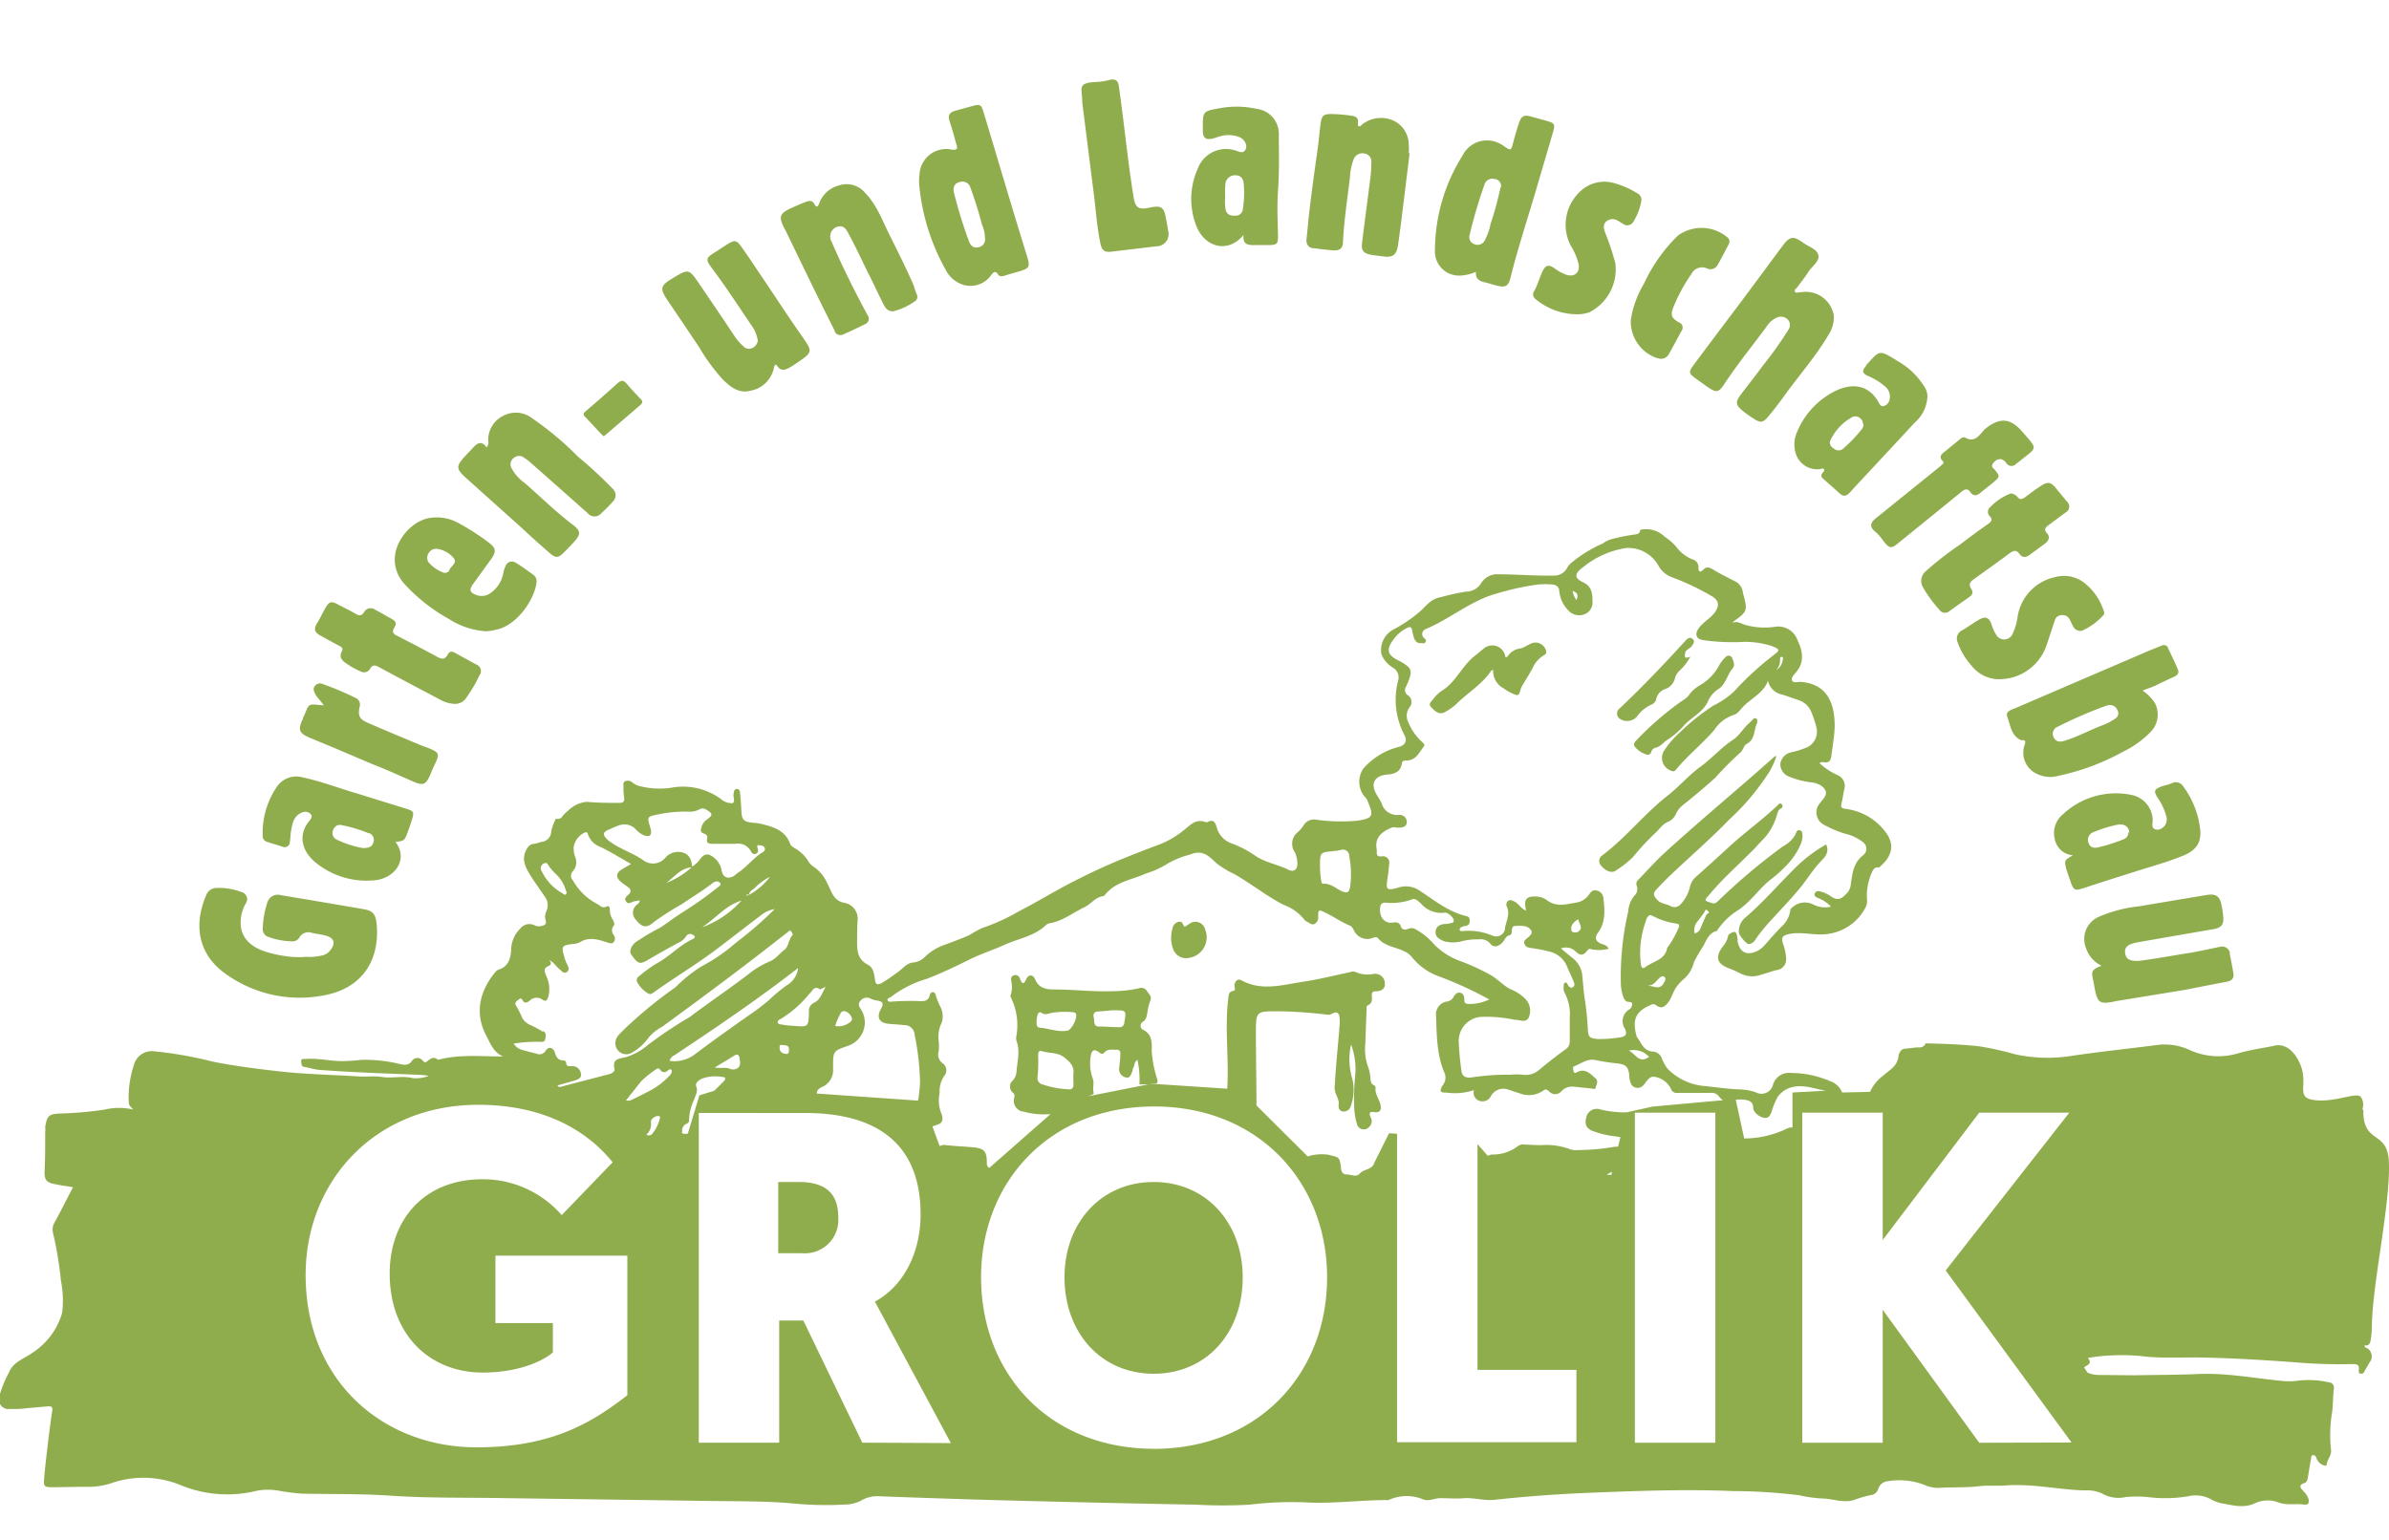 <svg id="Ebene_1" data-name="Ebene 1" xmlns="http://www.w3.org/2000/svg" viewBox="0 0 297.03 191.47"><defs><style>.cls-1{fill:#90ad4e;}</style></defs><title>logo grün</title><path class="cls-1" d="M38,119a7.09,7.09,0,0,0,2-.16,1.81,1.81,0,0,0,1.14-.75c.6-.85.38-1.46-.65-1.73-.56-.15-1.14-.22-1.71-.34a1.28,1.28,0,0,0-1.56.58,1,1,0,0,1-1,.47,9.1,9.1,0,0,1-2.83-.54,1,1,0,0,1-.72-1,11.35,11.35,0,0,1,.58-3.32,1.35,1.35,0,0,1,1.67-.88q5.2.86,10.4,1.76c1,.18,1.38.59,1.5,1.74.45,4.42-1.65,8.16-6.77,9a15.73,15.73,0,0,1-12.38-3c-3.23-2.53-3.5-6.19-2-9.57a1.35,1.35,0,0,1,1.23-.83,7.63,7.63,0,0,1,3.1.51.91.91,0,0,1,.71,1.07,1,1,0,0,1-.16.36,4.89,4.89,0,0,0-.63,2.56c.08,1.67,1.2,2.87,3.28,3.48a15.46,15.46,0,0,0,2.43.52A10.43,10.43,0,0,0,38,119Z"/><path class="cls-1" d="M224.19,36.31A3.52,3.52,0,0,1,228,39.24a4,4,0,0,1-.68,2.44c-1.6,2.71-3.71,5.08-5.54,7.64-.62.86-1.27,1.7-1.95,2.51s-1,.75-1.78.24a13.83,13.83,0,0,1-1.41-1c-.86-.74-.89-1.06-.2-2,.88-1.17,1.81-2.31,2.66-3.5A45.68,45.68,0,0,0,222.36,41a1,1,0,0,0-.12-1.3,1.23,1.23,0,0,0-1.39-.17,2.85,2.85,0,0,0-1.2,1.08c-1.76,2.38-3.63,4.68-5.26,7.15-.7,1.08-1,1.1-2.06.38-.52-.35-1-.72-1.54-1.1-.8-.58-.86-.78-.27-1.58,1.86-2.5,3.75-5,5.62-7.49s3.65-4.92,5.48-7.38c.91-1.22,1.33-1.29,2.57-.4.69.49,1.77.81,1.9,1.58s-.82,1.36-1.26,2.06-.93,1.27-1.38,1.91c-.12.16-.41.29-.28.53s.4.07.61.08Z"/><path class="cls-1" d="M183.51,33.81a5.69,5.69,0,0,1-1.9.46,3,3,0,0,1-3.2-2.78.41.41,0,0,1,0-.11,22.24,22.24,0,0,1,3.41-12,3.41,3.41,0,0,1,4.56-1.57l0,0a3.1,3.1,0,0,1,.5.29c1,.69,1,.69,1.28-.47.23-.8.44-1.6.72-2.39s.6-1,1.5-.74l1.92.53c1,.29,1.07.42.8,1.38-.61,2.09-1.23,4.17-1.84,6.26-1.15,4-2.47,7.91-3.47,11.92-.26,1-.61,1.2-1.7.93-.48-.12-1-.3-1.44-.4C184,35,183.42,34.71,183.51,33.81Zm3.09-10.47a.87.87,0,0,0-.63-1.06l-.11,0a1,1,0,0,0-1.27.61,60.63,60.63,0,0,0-1.87,6.34.92.92,0,0,0,.61,1.14h0a1,1,0,0,0,1.31-.54h0a7.9,7.9,0,0,0,.69-2,38.5,38.5,0,0,0,1.22-4.48Z"/><path class="cls-1" d="M114.27,22.78a9.07,9.07,0,0,1,.07-1.28A3.33,3.33,0,0,1,118,18.55l.34.06c.79.09.7-.22.56-.69-.27-1-.53-1.92-.84-2.87-.23-.7,0-1.08.71-1.28l2.08-.57c1-.28,1.14-.22,1.43.73.89,2.93,1.76,5.87,2.64,8.81s1.83,6.08,2.77,9.11c.41,1.34.32,1.54-1.1,1.94-.56.16-1.12.31-1.67.49-.32.11-.63.14-.83-.15-.35-.51-.57-.28-.85.07a3.12,3.12,0,0,1-3.44,1.23,3.65,3.65,0,0,1-2.21-1.86A26.53,26.53,0,0,1,114.27,22.78Zm8.19,6.78a4.17,4.17,0,0,0-.37-1.63,48.07,48.07,0,0,0-1.47-4.69,1,1,0,0,0-1.27-.6.88.88,0,0,0-.78,1,.47.47,0,0,0,0,.17A58.36,58.36,0,0,0,120.47,30c.18.49.53.92,1.19.75a1,1,0,0,0,.81-1.16Z"/><path class="cls-1" d="M266.4,85.89a5.57,5.57,0,0,1,1.52,1.54,3.09,3.09,0,0,1-.63,3.7A12.1,12.1,0,0,1,264,93.47a29,29,0,0,1-8,3,3.79,3.79,0,0,1-3.25-.52,2.9,2.9,0,0,1-1-3.38c.11-.39.07-.55-.37-.51h-.08c-1.29-.57-1.32-1.87-1.73-2.91-.27-.7.54-.88,1.05-1.1l16.28-7c.61-.26,1.23-.5,1.84-.74a.6.6,0,0,1,.81.21l0,.07c.42.88.84,1.75,1.22,2.64.19.42,0,.74-.43.92-.7.33-1.41.64-2.11,1S267.09,85.59,266.4,85.89Zm-4.12,1.8a1.64,1.64,0,0,0-.44.09,54.87,54.87,0,0,0-6,2.6.94.94,0,0,0-.55,1.21,1,1,0,0,0,.07.15c.3.57.81.55,1.36.38,1.59-.49,3-1.27,4.58-1.88a7.05,7.05,0,0,0,1.68-.87.74.74,0,0,0,.31-1h0A1,1,0,0,0,262.28,87.69Z"/><path class="cls-1" d="M111.06,38.72c-.79,0-1-.5-1.25-.94-.68-1.35-1.3-2.73-2-4.08-.74-1.53-1.47-3.07-2.27-4.57-.29-.55-.63-1.23-1.51-.9a1.28,1.28,0,0,0-.73,1.64,1.24,1.24,0,0,0,.1.2q1.68,3.87,3.65,7.59c.27.53.56,1.05.84,1.57a.71.71,0,0,1-.17,1,.56.56,0,0,1-.17.09c-.89.44-1.79.87-2.7,1.27a.79.79,0,0,1-1.06-.34.36.36,0,0,1,0-.09c-.78-1.57-1.57-3.13-2.34-4.71-1.27-2.59-2.52-5.19-3.78-7.79l-.12-.21c-.79-1.52-.65-1.93,1-2.65.55-.25,1.11-.49,1.68-.71.38-.14.78-.18,1,.25.33.63.5.28.64-.09a3.56,3.56,0,0,1,2.48-2.2,3,3,0,0,1,3.22.94c1.44,1.48,2.11,3.39,3,5.17,1,2,2,4,2.91,6.06.21.46.31,1,.52,1.43a.65.65,0,0,1-.22.8A8.18,8.18,0,0,1,111.06,38.72Z"/><path class="cls-1" d="M60.51,55.65a1,1,0,0,0,.19-.83,3.36,3.36,0,0,1,1.93-3.14,3.31,3.31,0,0,1,3.52.33,38.53,38.53,0,0,1,5.72,4.79,52.72,52.72,0,0,1,4.32,4,1.08,1.08,0,0,1,.06,1.53l-.06.06a17.91,17.91,0,0,1-1.44,1.45,1.08,1.08,0,0,1-1.52.14.93.93,0,0,1-.14-.14L69.78,60.9l-4-3.53a5,5,0,0,0-.6-.43,1,1,0,0,0-1.29,0,1,1,0,0,0-.28,1.31,5.41,5.41,0,0,0,1.62,1.81c2,1.74,3.88,3.61,6,5.21,1,.76,1,1.2.14,2.13-.38.42-.78.83-1.19,1.24-.79.8-1.07.82-1.93.06-1.15-1-2.27-2-3.41-3.07l-7-6.28c-1.09-1-1.14-1.37-.15-2.47.34-.38.71-.74,1.06-1.13C59.29,55.15,59.83,54.71,60.51,55.65Z"/><path class="cls-1" d="M94.22,42.36a4.32,4.32,0,0,0-.8-1.91c-1.61-2.37-3.17-4.79-4.9-7.09-.83-1.1-.76-1.29.4-2,.51-.32,1-.66,1.54-1,.92-.54,1.1-.52,1.76.39.88,1.23,1.71,2.5,2.56,3.76,1.67,2.47,3.31,5,5,7.4,1.24,1.78,1.26,1.88-.51,3.1-.38.26-.78.52-1.18.75s-1,.42-1.38-.16c-.2-.29-.38-.38-.48.12a3.61,3.61,0,0,1-2.92,2.87c-1.44.38-2.44-.44-3.36-1.31a23.41,23.41,0,0,1-3-4.06c-1.34-2-2.68-4-4-5.94-.93-1.42-.83-1.75.61-2.63,2.08-1.26,2.08-1.26,3.44.73,1.48,2.2,3,4.4,4.45,6.61a7,7,0,0,0,1,1.1.93.93,0,0,0,1.07.2A1.17,1.17,0,0,0,94.22,42.36Z"/><path class="cls-1" d="M261.28,120.1a3.74,3.74,0,0,1-1.94-2.24A3,3,0,0,1,261,114a17,17,0,0,1,5-1.29c2.78-.48,5.56-.93,8.34-1.4,1.13-.19,1.63.12,1.85,1.18a11,11,0,0,1,.23,1.51c.09,1-.22,1.39-1.3,1.57-3.11.54-6.22,1.07-9.32,1.62-1.29.23-1.69.62-1.57,1.39s.69,1,1.87.9c2.12-.28,4.21-.67,6.31-1,1.2-.21,2.39-.48,3.57-.72a1,1,0,0,1,1.25.66,1.7,1.7,0,0,1,0,.22c.17.82.33,1.64.46,2.46.09.6-.27.89-.84,1q-2.56.48-5.14,1L263,124.52l-.32.08c-1.59.27-1.87.09-2.2-1.47-.09-.42-.15-.84-.24-1.26C260,120.76,260.07,120.6,261.28,120.1Z"/><path class="cls-1" d="M175.26,19.07l-1,8.14c-.14,1.09-.28,2.18-.44,3.27-.2,1.29-.67,1.6-2,1.39-.47-.07-.94-.1-1.4-.19-.9-.19-1.19-.54-1.08-1.41.34-2.79.72-5.58,1.07-8.37a16,16,0,0,0,.09-1.69,1,1,0,0,0-.86-1.12,1.17,1.17,0,0,0-1.34.72,7.12,7.12,0,0,0-.46,2.28c-.32,2.63-.72,5.26-.86,7.91,0,.91-.39,1.2-1.31,1.13-.77-.06-1.54-.16-2.31-.26a.88.88,0,0,1-.92-.85.69.69,0,0,1,0-.25c.14-1.28.24-2.56.4-3.84.3-2.5.64-5,1-7.49.13-1,.22-2.08.36-3.11s.41-1.13,1.35-1.15a20.57,20.57,0,0,1,2.48.21c.56.06.88.3.82.89,0,.15-.09.34.11.42s.27-.14.4-.22a3.79,3.79,0,0,1,4.06-.4,3.31,3.31,0,0,1,1.73,2.85,7.11,7.11,0,0,1,0,1.13Z"/><path class="cls-1" d="M49.17,104.71c1.68,2.19-.12,4.63-2.75,4.78a10,10,0,0,1-7.25-2.28c-1.61-1.35-2.19-3.37-.69-5.14.19-.23.4-.53.17-.8a.94.94,0,0,0-1-.26c-1.11.39-1.28,1.33-1.45,2.27-.09.47-.09,1-.16,1.44a.65.65,0,0,1-.93.58c-.57-.19-1.27-.39-1.9-.6a.74.74,0,0,1-.55-.8,10.16,10.16,0,0,1,1.73-6,2.91,2.91,0,0,1,3.2-1.23c2.31.49,4.51,1.34,6.76,2l6.1,1.89c1,.31,1.06.42.77,1.38-.15.49-.33,1-.49,1.45C50.29,104.57,50.29,104.57,49.17,104.71Zm-4.06.76c.8,0,1.15-.16,1.31-.69a.89.89,0,0,0-.48-1.15l-.1,0a17.53,17.53,0,0,0-3.31-1,.87.87,0,0,0-1.08.53.91.91,0,0,0,.33,1.22A12.57,12.57,0,0,0,45.11,105.47Z"/><path class="cls-1" d="M154.61,29.23c-2.08,2.47-5.09,1.41-6-1.5a9.13,9.13,0,0,1,.29-6.7,3.75,3.75,0,0,1,4.77-2.29c.39.11.87.42,1.18-.12s-.12-1.24-.64-1.52a3.73,3.73,0,0,0-2.75-.07c-.24.06-.47.15-.71.21-.83.19-1.18-.09-1.2-.93v-.48c0-1.94,0-2,2-2.35a11.45,11.45,0,0,1,4.7.06A3.12,3.12,0,0,1,159,16.76c0,2.31.07,4.61-.1,6.92-.13,1.88-.05,3.76,0,5.65,0,1-.1,1.14-1.19,1.15h-1.66C155.21,30.49,154.49,30.46,154.61,29.23Zm-2.28-4.73a5.57,5.57,0,0,0,.08,1.68c.21.57.63.67,1.18.64a.89.89,0,0,0,.93-.74,13.1,13.1,0,0,0,.13-3c0-.83-.37-1.29-1.05-1.28a1.19,1.19,0,0,0-1.25,1.13V23A10.73,10.73,0,0,0,152.33,24.5Z"/><path class="cls-1" d="M257.73,106.37a2.5,2.5,0,0,1-2.27-2.07,3,3,0,0,1,1-3A9.61,9.61,0,0,1,265,98.86a3.26,3.26,0,0,1,2.65,3.11c0,.47-.29,1.27.72,1.21a1.31,1.31,0,0,0,1-1.56v0a7.44,7.44,0,0,0-1.15-2.47c-.47-.79-.37-1,.52-1.34.42-.14.87-.22,1.27-.4a1.1,1.1,0,0,1,1.47.44,11,11,0,0,1,2.08,5.36c.15,1.6-.5,2.55-2.18,3.23-1.86.76-3.81,1.29-5.74,1.9-2.18.69-4.37,1.38-6.54,2.1-1.12.36-1.27.32-1.64-.74-.19-.53-.37-1.06-.55-1.6C256.65,107,256.65,107,257.73,106.37Zm7-2.83a1,1,0,0,0-1-1,1.12,1.12,0,0,0-.32,0,15.29,15.29,0,0,0-3.23,1,1,1,0,0,0-.49,1.33l0,0c.19.54.65.62,1.15.52a21.88,21.88,0,0,0,3.16-1,.9.9,0,0,0,.63-.88Z"/><path class="cls-1" d="M239.64,49.34a4.54,4.54,0,0,1-1.59,3.23c-2.68,2.91-5.39,5.79-8.07,8.69-.41.45-.77.55-1.25.11s-1.26-1.14-1.9-1.69c-.34-.28-.55-.54-.17-.93.12-.11.23-.26.08-.42s-.24,0-.38,0a2.78,2.78,0,0,1-3.07-1.87,3.75,3.75,0,0,1,.12-2.68,9.88,9.88,0,0,1,4.65-5.09c2.08-1.08,4.23-.92,5.49,1.3.14.24.27.6.65.51a1,1,0,0,0,.73-.8,1.61,1.61,0,0,0-.58-1.66,8,8,0,0,0-2-1.24c-.84-.37-.89-.64-.32-1.33v-.06c1.71-1.84,1.52-2,3.93-.49A9.11,9.11,0,0,1,239.2,48,2.16,2.16,0,0,1,239.64,49.34Zm-8,3.44a1,1,0,0,0-1-1,1.27,1.27,0,0,0-.28.06,6.41,6.41,0,0,0-2.76,2.88c-.22.46,0,.82.43,1.09a.89.89,0,0,0,1.21-.08,17.56,17.56,0,0,0,2.19-2.29.93.93,0,0,0,.25-.71Z"/><path class="cls-1" d="M60.46,78.51A9.59,9.59,0,0,1,55.85,77a21.79,21.79,0,0,1-5.58-4.39c-3-3.43.29-7.75,3.14-8.19a5.52,5.52,0,0,1,3.52.59A29.64,29.64,0,0,1,60.8,67.5c.88.68.92,1.1.29,2l-2.32,3.2c-.46.65-.34,1,.42,1.28a1.84,1.84,0,0,0,1.87-.28,3.8,3.8,0,0,0,1.5-2.34,3.27,3.27,0,0,1,.28-.92.84.84,0,0,1,1.06-.56.82.82,0,0,1,.25.12c.76.45,1.46,1,2.17,1.49a1,1,0,0,1,.38,1c-.24,2-2.36,5.28-5,5.82A7.62,7.62,0,0,1,60.46,78.51ZM54.38,68.26a1.09,1.09,0,0,0-1.11.57,1,1,0,0,0,.1,1.2A4.73,4.73,0,0,0,55,71.16a.65.65,0,0,0,.88-.23l0-.07c.22-.48,1-.85.53-1.45A3.37,3.37,0,0,0,54.38,68.26Z"/><path class="cls-1" d="M145.29,29a1.51,1.51,0,0,1-1.39,1.63h-.1l-5.62.67c-.84.1-1.17-.14-1.36-1-.43-2.06-.57-4.15-.83-6.23q-.72-5.67-1.43-11.34v-.24c-.07-1.64-.59-2.2,1.83-2.3A8.07,8.07,0,0,0,138,9.93c.68-.16,1,.1,1.1.72q.27,1.92.51,3.84c.42,3.36.79,6.72,1.34,10.06.22,1.31.64,1.57,2,1.27s1.79-.09,2,1.3C145.1,27.78,145.2,28.45,145.29,29Z"/><path class="cls-1" d="M56.41,87.53a4,4,0,0,1-1.58-.46c-2.58-1.36-5.16-2.72-7.72-4.11-.48-.27-.81-.28-1.09.2a.86.86,0,0,1-1.2.33,9,9,0,0,1-1.79-1c-.58-.38-.88-.82-.53-1.49.19-.36,0-.52-.32-.68-.78-.41-1.55-.84-2.32-1.26s-.87-.84-.45-1.53.67-1.24,1-1.84c.51-.89.75-1,1.71-.46.72.36,1.43.72,2.12,1.12.41.23.7.27,1-.18a.94.94,0,0,1,1.26-.43l.16.1c.69.35,1.34.75,2,1.11s.64.65.35,1.13-.13.79.39,1q2.51,1.28,5,2.63c.53.29.93.31,1.24-.26s.63-.44,1-.22l2.53,1.39a.89.89,0,0,1,.59,1.1.94.94,0,0,1-.15.28A17.11,17.11,0,0,1,58,86.74,1.65,1.65,0,0,1,56.41,87.53Z"/><path class="cls-1" d="M250,61.37a1.23,1.23,0,0,1,.84.43c.35.44.62.26,1,0,.65-.5,1.32-1,2-1.43s1.11-.46,1.69.24L257,62.39a.82.82,0,0,1,.06,1.16.72.72,0,0,1-.22.17l-2.11,1.57c-.39.28-.66.55-.24,1s.27.94-.23,1.31L252.36,69c-.46.35-.91.4-1.28-.12s-.75-.42-1.22-.07c-1.47,1.1-3,2.17-4.47,3.24-.45.31-.65.65-.32,1.15s.14.8-.28,1.09c-.8.56-1.61,1.13-2.41,1.71a.84.84,0,0,1-1.19-.08l-.05-.07A16.65,16.65,0,0,1,239.06,73a1.59,1.59,0,0,1,.42-2,40.47,40.47,0,0,1,4.15-3.23c1.16-.87,2.32-1.75,3.52-2.58.44-.31.64-.55.24-1a.75.75,0,0,1,0-1.07l.09-.08A6.86,6.86,0,0,1,250,61.37Z"/><path class="cls-1" d="M195.77,39.08a8.14,8.14,0,0,1-4.87-1.9.72.72,0,0,1-.14-1c.42-.74.63-1.6,1-2.38s.72-1,1.55-.41a5.29,5.29,0,0,0,1.44.78c1,.31,1.66-.23,1.54-1.25a7.92,7.92,0,0,0-1-2.38,5.64,5.64,0,0,1,1.29-6.83,4.34,4.34,0,0,1,4.1-.94A10.74,10.74,0,0,1,203.5,24a.92.92,0,0,1,.57,1,7.38,7.38,0,0,1-1,2.6.86.86,0,0,1-1.15.32l-.08-.06c-.19-.1-.37-.23-.56-.33a1.26,1.26,0,0,0-1.47-.07c-.51.37-.44.87-.27,1.39a31.7,31.7,0,0,1,1.3,3.89,6,6,0,0,1-3.25,6.11A4.86,4.86,0,0,1,195.77,39.08Z"/><path class="cls-1" d="M258.86,78.44a1,1,0,0,1-1.1-.53c-.15-.28-.28-.58-.43-.87a1,1,0,0,0-1-.54.88.88,0,0,0-.85.66c-.34,1-.65,2-1,3a6.2,6.2,0,0,1-5.57,4.3,4.34,4.34,0,0,1-3.78-1.67,8.64,8.64,0,0,1-1.73-2.9,1.13,1.13,0,0,1,.56-1.5h0c.72-.41,1.38-.91,2.09-1.32s1.22-.37,1.54.53a5.39,5.39,0,0,0,.59,1.32,1.13,1.13,0,0,0,1.54.47,1.11,1.11,0,0,0,.52-.57,7.27,7.27,0,0,0,.63-2.24,6,6,0,0,1,4.75-4.83,4.11,4.11,0,0,1,3.4.64,7.21,7.21,0,0,1,2.49,3.44c.09.22.21.45,0,.69A7.88,7.88,0,0,1,258.86,78.44Z"/><path class="cls-1" d="M244.25,54.37c1.4.88,1.94-.51,2.65-1.09,1.91-1.54,3.23-1.09,4.51.38,2,2.29,1.89,1.93-.2,3.61l-.59.46a.75.75,0,0,1-1.06,0,.62.62,0,0,1-.14-.18c-.5-.66-1.19-.57-1.65.13-.22.34,0,.5.2.69.71.87.72.89-.13,1.62-.52.44-1.08.85-1.6,1.29s-.93.41-1.27-.09-.72-.35-1.13,0q-3.84,3.13-7.71,6.26c-1,.84-1.21.81-2-.22a6.25,6.25,0,0,0-.85-1c-.85-.65-.84-1.15,0-1.82l7.6-6.13c.2-.15.38-.32.57-.48s.29-.27.09-.46c-.52-.52-.16-.85.25-1.17l1.85-1.51A1,1,0,0,1,244.25,54.37Z"/><path class="cls-1" d="M40.26,87.73c-.37-.57-.82-.94-1.08-1.45-.18-.36-.29-.69,0-1a.81.81,0,0,1,1-.19,38.94,38.94,0,0,1,4,1.69.92.92,0,0,1,.53,1.14c-.23,1.12,0,1.55,1.09,2,2.14.94,4.31,1.84,6.47,2.74.28.12.58.21.86.32,1.52.6,1.58.76.88,2.18-.19.38-.34.79-.51,1.18-.56,1.27-.86,1.4-2.15.85-1.69-.74-3.35-1.5-5.13-2.19-2.52-1.07-5-2.14-7.55-3.18-1.51-.63-1.68-1-1-2.46v-.07C38.55,87.49,38,87.5,40.26,87.73Z"/><path class="cls-1" d="M202.76,39.8a12.42,12.42,0,0,1,1.64-4.52,19.94,19.94,0,0,1,4.24-6,5,5,0,0,1,6.12.23.67.67,0,0,1,.18.87c-.48.87-.91,1.77-1.42,2.63a1,1,0,0,1-1.32.36,1.48,1.48,0,0,0-1.9.7,21.08,21.08,0,0,0-2.24,4.12c-.39,1-.26,1.35.69,1.91a.67.67,0,0,1,.42.86.53.53,0,0,1-.11.21c-.53.94-1,1.9-1.55,2.83a1.09,1.09,0,0,1-1.45.52l-.08,0A4.8,4.8,0,0,1,202.76,39.8Z"/><path class="cls-1" d="M75.07,54.26c-.11-.09-.22-.18-.32-.28-.67-.71-1.33-1.44-2-2.14-.28-.28-.24-.44.07-.7q2-1.7,3.93-3.45c.43-.39.74-.46,1.14,0,.56.66,1.15,1.3,1.76,1.92.27.28.26.48,0,.73L75.39,54A3.62,3.62,0,0,1,75.07,54.26Z"/><path class="cls-1" d="M147.94,114.86c-.22.12-.42.27-.63.41-.28-.19-.22-.75-.75-.63a1,1,0,0,0-.78.83,4,4,0,0,0,.15,2.74,1.73,1.73,0,0,0,2,.9,2.58,2.58,0,0,0,2.06-3,2.13,2.13,0,0,0-.13-.45,1.27,1.27,0,0,0-1.5-1A1.57,1.57,0,0,0,147.94,114.86Z"/><path class="cls-1" d="M294.16,167.6a.25.25,0,0,1-.17-.28c.57.08.71-.27.78-.75a12.64,12.64,0,0,0,.13-1.51c0-5.13,2.38-15.54,2.11-20.67-.19-3.72-3-2.16-3.17-5.88,0-.2.05-.51-.12-.57a1.69,1.69,0,0,0-.13-1.42c-.4-.86-3,.58-5.71.31s-.68-2-2-4.72-3.13-2.05-3.13-2.05c-1.46.3-3,.51-4.38.91a8.56,8.56,0,0,1-6-.33,7.46,7.46,0,0,0-4-.7c-3.53.46-7.06.83-10.58,1.34a19.22,19.22,0,0,1-7.25-.16,36.42,36.42,0,0,0-4.52-1c-2.19-.24-4.39-.31-6.6-.36a.79.79,0,0,1-.84.5c-.57,0-1.15.13-1.72.16s-.79.65-.83,1c-.15,1.23-1.17,1.69-1.91,2.37a5,5,0,0,0-1.61,2l-3.47.08a2.45,2.45,0,0,0-1.55-1.43,12.31,12.31,0,0,0-4.79-1,2.08,2.08,0,0,0-2.24,1.4,1.48,1.48,0,0,1-1.74,1.16,1.46,1.46,0,0,1-.44-.16,6.64,6.64,0,0,0-1.93-.35c-1.57-.05-3.12-.3-4.68-.45a7.24,7.24,0,0,1-4.35-2.14,5.5,5.5,0,0,1-.74-1.37,1.26,1.26,0,0,0-1.06-.75c-1.19-.05-1.44-1.1-2-1.81a.81.81,0,0,1-.07-.22c-.52-2-.06-3,1.89-3.81.3-.13.46,0,.68.16.47.28.79.23,1.23-.23.62-.68.73-1.59,1.31-2.28a4.83,4.83,0,0,1,.83-.86,4,4,0,0,0,1.22-2.06,17.33,17.33,0,0,1,1.16-2c.41-.75.69-1.65,1.69-1.89a8.63,8.63,0,0,1,2.63-2.58c1.54-1,2.57-2.61,4-3.77a15.61,15.61,0,0,0,2.14-1.92,8.76,8.76,0,0,0,1.69-2.6,3,3,0,0,0,.18-.73c0-.35.08-.79-.31-.92s-.48.35-.61.62a4,4,0,0,1-1.55,1.41,77,77,0,0,0-8,6.75c-.22.19-.38.41-.78.27-1-.32-1-.28-.31-1.06,1.66-2,3.58-3.67,5.38-5.49.48-.48.9-1,1.41-1.49a7.2,7.2,0,0,0,1.62-3c.11-.27.15-.58.49-.73a.31.31,0,0,0,.16-.41.28.28,0,0,0-.08-.11c-.21-.24-.37,0-.5.13-1.91,1.82-4.06,3.35-6,5.13q-2.07,1.91-4.17,3.78a2.33,2.33,0,0,0-.71,1.13,4.78,4.78,0,0,1-1.18,2.27,1,1,0,0,1-1.22.24c-.57-.31-1.28-.28-1.75-.85s-.47-.78,0-1.28c1.8-1.94,3.81-3.65,5.73-5.46,1.07-1,2.15-2,3.16-3.07a29.62,29.62,0,0,0,4.74-5.5,8.46,8.46,0,0,0,1.23-2.48c-.09,0-.16-.06-.18,0-4.62,4.13-9.42,8.07-14,12.28-1.06,1-2,2.08-3,3.09a.64.64,0,0,0-.16.75,1.17,1.17,0,0,1-.33,1.25,3.3,3.3,0,0,0-.73,1.88,36.08,36.08,0,0,0-.93,8.91,5.44,5.44,0,0,0,.32,1.79c.13.34.29.58.69.6.55,0,.43.37.28.69a.56.56,0,0,1-.21.22,1.7,1.7,0,0,0-.62,2.34l.05.08c.35.74.07,1-.77,1.1a15.91,15.91,0,0,1-2.58.18c-1.08-.08-1.23-.26-1.27-1.34A35.38,35.38,0,0,0,197,124c-.15-1-.18-1.91-.29-2.86a3.18,3.18,0,0,0-1.33-2.1l-1.3-1.08a1.69,1.69,0,0,1,1.79.34c.64.61,1,.55,1.52-.12.18-.25.35-.16.53-.11A4.67,4.67,0,0,0,200,118c-.18-.43-.54-.5-.86-.61-.73-.26-.93-.76-.47-1.37,1-1.36.86-2.89.67-4.42a1,1,0,0,0-.86-.85c-.47-.11-.7.19-.92.51a2.36,2.36,0,0,1-1.63,1c-1.23.21-2.47.58-3.64-.34a2.46,2.46,0,0,0-1.44-.43c-1,0-1.35.32-1.19,1.33a2.25,2.25,0,0,0,.11.43c-.66-.22-.9-.82-1.41-1.09-.29-.15-.55-.31-.85-.13a.59.59,0,0,0-.14.76c.43,1-.19,1.88-.27,2.82a1.1,1.1,0,0,1-1.34.82,1.25,1.25,0,0,1-.25-.09,7.64,7.64,0,0,0-3.5-.56c-.18,0-.47.11-.52-.14s.24-.36.44-.43.79,0,.8-.61c0-.34,0-.58-.43-.67-2.25-.53-4-2-5.88-3.22a3,3,0,0,0-2.54-.33c-1.48.42-1.6.3-1.36-1.2.09-.58.15-1.16.2-1.74a.78.78,0,0,0-.9-.94c-.64.06-.68-.2-.63-.68v-.07c-.34-1.57.58-2.29,1.84-2.82.27-.11.49,0,.72,0,.49,0,1.13,0,1.16-.67a.87.87,0,0,0-.83-.91h-.17a2,2,0,0,1-2.13-1.44c-.2-.48-.55-.91-.78-1.39-.56-1.18,0-2,1.31-2.17.95-.08,1.83-.24,2-1.45,0-.28.32-.32.54-.32,1.22,0,1.58-1,2.18-1.74.2-.25-.12-.45-.29-.63a6.88,6.88,0,0,1-1.69-2.5,1.76,1.76,0,0,1,.19-1.73,1,1,0,0,0-.07-1.41l-.13-.1a.76.76,0,0,1-.23-1.06h0c.08-.19.17-.37.25-.56.58-1.44.47-1.77-.88-2.55-.13-.08-.27-.14-.41-.21-1.28-.65-1.43-1.34-.53-2.53A4.46,4.46,0,0,1,175,78.07c.39-.18.51,0,.58.33a6.77,6.77,0,0,0,.21.89c.14.39.37.74.87.69.21,0,.48.11.6-.17s-.12-.36-.25-.51a.63.63,0,0,1,0-.89.56.56,0,0,1,.27-.18c3.05-1.28,5.6-3.55,8.86-4.43a33,33,0,0,1,5.11-1.11,10.23,10.23,0,0,1,1.75,0c.53.06.81.26.87.83a3.94,3.94,0,0,0,1.1,2.37,1.82,1.82,0,0,0,2,.52A1.56,1.56,0,0,0,198,74.86c0-1-.06-1.94-1.2-2.46s-1-1.11,0-1.84a11.24,11.24,0,0,1,5.39-2.41,4.32,4.32,0,0,1,4.08,2.33,3.22,3.22,0,0,0,1.6,1.31,31.41,31.41,0,0,1,4.94,2.34c.91.54,1,1.11.43,2a5,5,0,0,1-.86.86c-.27.23-.54.46-.8.71s-.8.86-.63,1.38.77.5,1.23.59a26.54,26.54,0,0,0,4.18.18,10.45,10.45,0,0,1,4.11.56c.82.36.82.46.13,1a38,38,0,0,0-5,4.58,10.32,10.32,0,0,1-2.55,1.75,26.87,26.87,0,0,0-4.18,3.34,11.42,11.42,0,0,0-2,2.33,1.69,1.69,0,0,0,1.09,2.5.31.31,0,0,0,.34-.1c1.47-1.8,3.31-3.26,4.82-5a4.59,4.59,0,0,1,2.39-1.88c.47-.11.78-.56,1.1-.91,1-1.14,2.61-1.74,3.21-3.35a2.2,2.2,0,0,0,1.6,1.67c.74.2,1.45.48,2.17.72a2.57,2.57,0,0,1,1.62,1.5,12.06,12.06,0,0,1,.65,2A2.14,2.14,0,0,1,224.54,93a12.63,12.63,0,0,1-1.81.56A1.7,1.7,0,0,0,221.35,95a1.68,1.68,0,0,0,1,1.55,10.78,10.78,0,0,0,3,.77,2.68,2.68,0,0,1,1.12.42c.68.55.73,1,.19,1.67a8.38,8.38,0,0,0-.52.66,1.71,1.71,0,0,0,.45,2.39l.22.13a12.78,12.78,0,0,0,2.73,1.13,5.37,5.37,0,0,1,2.16,1.08,1,1,0,0,1,.11,1.41.57.57,0,0,1-.11.11c-1.32,1-1.4,2.41-1.6,3.79a1.86,1.86,0,0,1-.65,1.15c-.68.75-1.22.65-1.93.13a4.61,4.61,0,0,0-1.18-.52c-.27-.09-.6-.07-.71.26s.16.44.39.55a4.27,4.27,0,0,1,1.63,1.08,3.23,3.23,0,0,1-2.3-.32,2.31,2.31,0,0,0-2.43.34c-.16.13-.3.22-.33.46a3.3,3.3,0,0,1-1.09,2c-.75.75-1.44,1.57-2.15,2.36a2.89,2.89,0,0,1-.9.69c-1.28.59-2.13.16-2.41-1.21v-.3c-.15-1-.29-1.11-1.15-.52a3,3,0,0,1-.76,1.54c-.86,1.24-.67,2,.68,2.57a14.62,14.62,0,0,1,1.67.74,3.24,3.24,0,0,0,2.57.08c.61-.16,1.21-.38,1.81-.54a1.32,1.32,0,0,0,1.21-1.42l0-.18a7.12,7.12,0,0,0-.41-1.77c-.2-.69,0-.93.67-1.09,1.54-.37,3.06.14,4.57,0a6.19,6.19,0,0,0,5.09-3.42,1.8,1.8,0,0,0,.13-1,7,7,0,0,1,.58-3.18c.17-.41.35-.81.92-.7,1.69-1.4,2-2.85.8-4.43a7.3,7.3,0,0,0-4.93-2.86c-.58-.08-.65-.24-.52-.74s.2-1.09.32-1.64a1.46,1.46,0,0,0-.82-1.82,8.38,8.38,0,0,1-2.24-1.48.53.53,0,0,1,.54-.12c.66.12.86-.25.93-.8.14-1.23.39-2.46.41-3.7,0-3.09-1.1-5.29-4.29-5.5-.34,0-.84.17-1-.15s.21-.72.45-1c1.12-1.27.88-2.66.23-4a2.52,2.52,0,0,0-2.72-1.71,8.94,8.94,0,0,1-3.78-.22c-.51-.15-1-.53-1.58-.27a.64.64,0,0,1,.22-.24c1.58-1.12,1.64-1.3,1.15-3.15a2.16,2.16,0,0,1-.1-.44,1.76,1.76,0,0,0-1.06-1.37c-.88-.45-1.77-.89-2.61-1.4-.45-.27-.8-.46-1.25,0s-.62.17-.59-.29a1,1,0,0,0-.77-1,4.66,4.66,0,0,1-2-1.56A7,7,0,0,0,207,66.77a3.31,3.31,0,0,0-3.08-.87c0,.46-.35.55-.64.57a23.56,23.56,0,0,0-3.05.62,3.32,3.32,0,0,0-.93.49,16.41,16.41,0,0,0-4.08,2.54,2.24,2.24,0,0,0-.35.46,1.79,1.79,0,0,1-1.53,1c-2.37.06-4.72-.15-7.08-.16a2.34,2.34,0,0,0-2.1,1.1,2.2,2.2,0,0,1-1.87,1.06,28.4,28.4,0,0,0-3.17.69c-1.35.23-1.91,1.28-2.83,2a18.87,18.87,0,0,1-3,2,2.88,2.88,0,0,0-1.53,3.11,3.44,3.44,0,0,0,1.47,1.68,1.41,1.41,0,0,1,.59,1.63,9.45,9.45,0,0,0,.82,6.78c.35.68.06,1.19-.67,1.41a8.56,8.56,0,0,0-4.49,2.74A2.93,2.93,0,0,0,169.6,99a2.12,2.12,0,0,1,.38.47c.73,1.83,1,2.29-1.26,2.6a22.27,22.27,0,0,1-5.16-.14,1.47,1.47,0,0,0-1.43.64,4.13,4.13,0,0,1-.76.91A1.83,1.83,0,0,0,161,106a3.63,3.63,0,0,1,.3,1.25c.07.86-.38,1.28-1.15.9-1.35-.67-2.88-.88-4.15-1.77a13.1,13.1,0,0,0-3-1.54,2.86,2.86,0,0,1-1.71-1.92c-.18-.55-.36-1.1-1.14-.69a.37.37,0,0,1-.29,0c-1.17-.41-1.81.32-2.65,1a11.22,11.22,0,0,1-2.94,1.75c-2.13.79-4.26,1.62-6.34,2.52-1.75.76-3.47,1.61-5.16,2.49-2.05,1.08-4,2.27-6.08,3.34a24.69,24.69,0,0,1-4.59,2.09,17.51,17.51,0,0,0-1.64.91c-1,.43-2.11.84-3.17,1.23A6.52,6.52,0,0,0,115,119a2.29,2.29,0,0,1-1.45.7c-.89.08-1.38.88-2.08,1.31a19.3,19.3,0,0,1-1.94,1.3c-.44.19-.66.1-.73-.39-.11-.74-.18-1.58-.89-1.94-1.34-.69-1.36-1.86-1.34-3.09,0-.81,0-1.62.06-2.43a2,2,0,0,0-1.65-2.18c-1.4-.25-1.59-1.47-2.12-2.41a4.79,4.79,0,0,0-1.59-2,2.46,2.46,0,0,1-.92-1,4.79,4.79,0,0,0-1.57-1.4c-.21-.15-.45-.28-.54-.52-.61-1.7-2.1-2.12-3.61-2.49-.42-.1-.85-.11-1.28-.17-.87-.12-1.11-.4-1.16-1.27s-.09-1.52-.17-2.27c0-.26-.06-.65-.42-.63s-.34.39-.4.66.25,1-.16,1.11a2.07,2.07,0,0,1-1.42-.53,8,8,0,0,0-5.81-1.45,10,10,0,0,1-4.45-.19,2.74,2.74,0,0,1-.78-.44.82.82,0,0,0-.86-.12c-.29.15-.2.44-.2.69a8,8,0,0,0,.07,1.29c.11.58-.14.73-.65.71-1.32,0-2.63,0-4-.13a3.83,3.83,0,0,0-2.33,1.12,4.38,4.38,0,0,0-.74.75.62.62,0,0,1-.74.21,5.92,5.92,0,0,0-.6,1.63,1.31,1.31,0,0,1-1.18,1.27c-.32.07-.63.21-1,.25a1,1,0,0,0-.78.52c-.82,1.24-.29,2.33.37,3.39.56.9,1.2,1.76,1.79,2.64a1.79,1.79,0,0,1,.21,1.81,1.49,1.49,0,0,0-.09,1.17c.13.39-.06.56-.41.65a1.33,1.33,0,0,1-1-.06,1.43,1.43,0,0,0-1.77.43,3.79,3.79,0,0,0-1.12,2.66c-.07,1.15-.39,2.08-1.61,2.45a.85.85,0,0,0-.25.17c-1.91,2.2-2.8,5.08-1.24,8,.53,1,.91,2.11,2.1,2.61-2.67,0-5.29-.28-7.86.36a.39.39,0,0,1-.3,0c-.43-.34-.79-.15-1.15.14s-.39.31-.7,0a.82.82,0,0,0-1.15-.14.93.93,0,0,0-.14.14c-.44.69-1,.55-1.58.43a18.07,18.07,0,0,0-4.75-.51,23,23,0,0,1-2.35.16c-1.51,0-3-.39-4.54-.27-.23,0-.61-.08-.58.29s0,.65.43.71c.62.1,1.21.31,1.85.36,4.16.31,8.32.44,12.47.62a10.46,10.46,0,0,1,1.11.12,4.28,4.28,0,0,1-2,.28c-1.26-.32-2.53.06-3.81-.14-1-.15-2,0-3.06-.08-3.32-.2-6.65-.26-10-.65-2.69-.31-5.37-.65-8-1.18a48.05,48.05,0,0,0-7.25-1.28,2.29,2.29,0,0,0-2.54,1.7,12.6,12.6,0,0,0-.64,4.64c0,.35.2.53.56.9A7.77,7.77,0,0,0,13,138a45.39,45.39,0,0,1-5.45.48c-1.48.06-1.69.24-1.93,1.68a3.12,3.12,0,0,1,0,.68c0,1.65,0,3.3-.08,4.95,0,.87.2,1.21,1,1.41s1.63.29,2.54.45c-.78,1.49-1.51,2.94-2.28,4.36a1.73,1.73,0,0,0-.22,1.29,45.24,45.24,0,0,1,1,6,12.5,12.5,0,0,1,.14,4,8.81,8.81,0,0,1-3.78,5c-1,.71-2.29,1.07-2.83,2.4a14.17,14.17,0,0,0-1.21,3,1.24,1.24,0,0,0,.87,1.52,1.26,1.26,0,0,0,.43,0,10.9,10.9,0,0,0,2.06-.08L6,174.9c.39,0,.56.06.5.5-.19,1.3-.36,2.6-.52,3.91-.18,1.51-.36,3-.49,4.54-.09,1,0,1.11,1,1.11,1.48,0,3-.06,4.42-.05a8.85,8.85,0,0,0,2.84-.42,12.19,12.19,0,0,1,8.56.15,15.2,15.2,0,0,0,9.62.76,7.59,7.59,0,0,1,2.77,0,27.21,27.21,0,0,0,2.84.36c3.71.08,7.41,0,11.11.26,4.51.3,9,.22,13.55.29l26.13.36c3.43.05,6.86,0,10.28.31a41.41,41.41,0,0,0,6.3.14,4.71,4.71,0,0,0,2.06-.44,3.89,3.89,0,0,1,2.12-.6c5.58.2,11.16.4,16.75.54q11.41.3,22.84.51a59.91,59.91,0,0,0,6.7,0,43,43,0,0,1,6.8-.29c3.43.21,6.82-.28,10.24-.28a.41.41,0,0,0,.22,0,5.33,5.33,0,0,1,4.32-.08c.77.27,1.41-.17,2.12-.16,1,0,2,.1,3,0,1.24-.06,2.48.34,3.69.21q5.82-.63,11.68-.87c6-.24,12-.47,18-.22a68.79,68.79,0,0,1,8.24.52,17.24,17.24,0,0,0,2.78.4c1.36,0,2.69.62,4.07.18a13.9,13.9,0,0,1,2-.59,1.09,1.09,0,0,0,1-.83,1.36,1.36,0,0,1,1.13-.9,8.72,8.72,0,0,1,4.84.55,4.11,4.11,0,0,0,1.63.27c1.69-.11,3.37,0,5.07-.22,1-.11,2.15,0,3.22-.08,3.29-.24,6.51.53,9.78.62a4.36,4.36,0,0,1,2.16.39,4.07,4.07,0,0,0,2.94.43,14.88,14.88,0,0,1,2.67,0,17.23,17.23,0,0,0,5.07-.09,4,4,0,0,1,3,.46,4.69,4.69,0,0,0,1.37.45c1.28.23,2.51.57,3.86,0a3.75,3.75,0,0,1,2.9-.19c1.09.46,2.21.15,3.31.31.52.07.66-.25.52-.73a2.38,2.38,0,0,0-.62-.94c-.33-.36-.7-.77.12-1,.32-.11.39-.45.44-.75.13-.78.25-1.55.4-2.33,0-.15,0-.39.26-.4a.41.41,0,0,1,.38.32,1.48,1.48,0,0,0,.71.86c.18.1.56.24.58,0,.06-.66.64-1.13.54-1.85a17.25,17.25,0,0,1,.15-4.76c.12-1,.08-1.91.21-2.85a.65.65,0,0,0-.51-.76h-.06a11.21,11.21,0,0,0-4.12-.19,8.43,8.43,0,0,1-1.74,0c-3.43-.32-6.83-1-10.3-.86-2.67.11-5.35.11-8,.16L261,171a3.45,3.45,0,0,1-1.45-.29l-.43-.64a1.14,1.14,0,0,1,.25-.18c.44-.24.67-.5.21-1a20.26,20.26,0,0,1,2.9-.32,25.34,25.34,0,0,1,4.44.16c2.19.2,4.41.06,6.62.1,4,.06,8,.32,12,.61a65,65,0,0,0,6.84.21c.62,0,1,0,.89.76,0,.16-.05.36.2.42a.39.39,0,0,0,.49-.25c.2-.38.44-.74.64-1.12a1.2,1.2,0,0,0-.14-1.69A1.75,1.75,0,0,0,294.16,167.6Zm-83-53.15c.25-.28.45-.6.68-.9s.14-.57.5-.27-.11.32-.18.48c-.23.54-.49,1.08-.71,1.63a1,1,0,0,1-.75.69,1.66,1.66,0,0,1,.49-1.63Zm-4.28,7.72a.85.85,0,0,1-1.07.58h0l-1-.2c.68.1,1-.42,1.41-.82.22-.23.44-.42.7-.24s.09.51,0,.68Zm-2.26-7.65c.12-.31.22-.62.59-.73l.35.16a8.66,8.66,0,0,0,2.8.9c.44.05.5.23.32.6a13,13,0,0,1-1.25,2.25c-.05.06-.13.12-.14.18-.26,1.51-1.74,1.65-2.7,2.38-.31.24-.51.16-.57-.3a11.32,11.32,0,0,1,.63-5.44Zm-8.41-.22c.11.58.71,1.12,0,1.58-.23.14-.74.13-.82-.14-.17-.65.26-1.06.85-1.44ZM221.32,82c0-.16,0-.33.21-.3s.14.19.13.3a1.77,1.77,0,0,1-.84,1.36h0A1.8,1.8,0,0,0,221.32,82ZM196,74.63a2.5,2.5,0,0,1-.47-1.14C196.16,73.73,196.27,74,196,74.63Zm9,56.83c-1.24.88-1.66-.45-2.49-.8a2.61,2.61,0,0,1,2.54.8Zm-33.4-18.61c.05-.41.21-.59.61-.59a7.58,7.58,0,0,0,3.37-.41c.42-.2.88.33,1.21.65a3.32,3.32,0,0,0,2.9,1c.36,0,1.08.63,1.06,1a.25.25,0,0,1-.21.27,4.6,4.6,0,0,1-.74.14c-.64,0-1.23.23-1.31.91s.5,1,1,1.22a4.2,4.2,0,0,0,2.33,0,7.48,7.48,0,0,1,2-.21,1.59,1.59,0,0,1,1.52.58c.38.53,1.2.28,1.67-.47.17-.27.29-.52.62-.6a.45.45,0,0,0,.34-.46c0-.32,0-.72.45-.73.67,0,1.42-.12,1.91.49.27.34,0,.64-.29.9s-.67.44-.5.86.53.46.94.52a18.7,18.7,0,0,1,2.23.44,3.14,3.14,0,0,1,2.19,2c.21.53.47,1,.7,1.59.13.31.26.59,0,.8s-.51,0-.67-.28-.14-.3-.33-.25-.19.23-.18.38a1.44,1.44,0,0,0,.09.82,5.75,5.75,0,0,1,.66,3.23v2.82a1.13,1.13,0,0,1-.47,1c-1.11.78-2.17,1.63-3.22,2.49a2.57,2.57,0,0,1-2.16.7,7.72,7.72,0,0,0-1.52,0,29.89,29.89,0,0,0-5,.36c-.72,0-1-.22-1.09-.82a33.47,33.47,0,0,1-.33-3.46,3,3,0,0,1,2.82-3.28h.12a16.8,16.8,0,0,1,4,.37h.08c.57,0,1.28.41,1.65-.24a2.11,2.11,0,0,0-.44-2.4,5.31,5.31,0,0,0-1.82-1.17c-.93-.47-1.59-1.3-2.52-1.79a25.24,25.24,0,0,0-3.62-1.67,8.71,8.71,0,0,1-3.3-2.07,8.57,8.57,0,0,0-2.33-1.91,1,1,0,0,0-.92-.07c-.36.17-.78.14-.91-.25-.18-.59-.61-.59-1-.52C172.1,114.9,171.45,114,171.6,112.85Zm-5.87-7a5.62,5.62,0,0,0,1-.15.79.79,0,0,1,1,.54s0,.07,0,.1a12,12,0,0,1,.13,4c-.13.59-.31.8-1,.51s-1.37-1-2.31-.94c-.27,0-.25-.25-.29-.45a10.61,10.61,0,0,1-.14-1.69c0-1.77,0-1.77,1.61-1.91Zm-61.27,20.27a.52.52,0,0,1,.61-.36,1.32,1.32,0,0,1,.83.83c.11.24-.07.43-.26.57a2.31,2.31,0,0,1-1.8.44,7.28,7.28,0,0,1,.62-1.47Zm-.88,6.8v-.31c0-1.94.06-1.91,1.87-2.55a3.07,3.07,0,0,0,1.91-3.89,3,3,0,0,0-.27-.57c-.23-.37-.5-.7-.1-1.15a1,1,0,0,1,1.3-.23,2.8,2.8,0,0,0,.64.2c.86.1,1,.36.58,1.09-.55,1-.19,1.7.9,1.81.68.07,1.37.1,2,.17a1.26,1.26,0,0,1,1.31,1.2,32.73,32.73,0,0,1,.67,5.92,15.92,15.92,0,0,1-.25,2.27L101.55,136c0-.53.49-.74.81-.88a2.28,2.28,0,0,0,1.22-2.19Zm-2.85-9.41c.31-.34.52-.93,1.19-.49.09.06.35-.13.74-.29-.5.86-.7,1.67-1.49,2a1.09,1.09,0,0,0-.59,1.12c-.06,1.88-.06,1.88-1.89,1.73a11.72,11.72,0,0,1-1.66-.19.32.32,0,0,1-.34-.25c0-.18.11-.28.25-.34a13.88,13.88,0,0,0,3.79-3.33Zm-2.64,7c0,.36,0,.62-.43.55s-.68-.24-.72-.63,0-.53.4-.46.74,0,.75.5Zm-22.4-27.32q.61-.3,1.26-.54a1.94,1.94,0,0,1,2.1.49,2.8,2.8,0,0,0,1.11.78c.6.17.86,0,.77-.68a4,4,0,0,0-.16-.59c-.3-1-.25-1.09.79-1.31a16.27,16.27,0,0,1,4.23-.39,2.5,2.5,0,0,0,1.17-.29.75.75,0,0,1,.79,0c.92.53.94.71,0,1.37a1.72,1.72,0,0,0-.57,1c-.18.52.21.58.53.72a.44.44,0,0,1,.21.53c-.13.62.25.66.7.66h2.82a1.81,1.81,0,0,1,1.91.91c.1.21.31.49.67.31s.22-.49.14-.77v-.27c.38,0,.78,0,.92.35s-.27.52-.54.7c-1,.71-1.78,1.72-2.82,2.4-.17.11-.31.27-.48.37-.75.43-1.35.19-1.51-.67a2.65,2.65,0,0,0-1-1.64c-.68-.53-1.14-.49-1.67.2a3.21,3.21,0,0,1-1,.94c-.09-.71-.23-1.37-1-1.69a2.13,2.13,0,0,0-2.36.62A2,2,0,0,1,80,107c-1.42-1-3.11-1.45-4.45-2.55-.65-.66-.65-.9.17-1.3Zm20,5.92a8.09,8.09,0,0,1-2.53,2.16c0-.46.41-.59.67-.82a7.2,7.2,0,0,1,1.86-1.38Zm-2.56,2.17-.36.13c.1-.23.23-.17.36-.17Zm-.94.72a12.21,12.21,0,0,1-4.88,3.32C89,114.2,90.22,112.6,92.19,112Zm-6.25-4.09a10.12,10.12,0,0,1-3.09,1.89c1-.73,1.74-1.8,3.09-1.93Zm-18.61.42a.66.66,0,0,1,.22-.91.8.8,0,0,1,.3-.09c.25,0,.25.19.36.32a6.39,6.39,0,0,0,1,1.14,4.54,4.54,0,0,1,1.16,2,.33.33,0,0,1,0,.42c-.16.15-.27,0-.4-.09a6.18,6.18,0,0,1-2.64-2.83Zm.19,20A12.67,12.67,0,0,0,66,127.5a2,2,0,0,1-1.19-1.18,9.26,9.26,0,0,0-.63-1.21c-.25-.41,0-.56.29-.79s.38-.15.56.16.53.23.79,0a1.23,1.23,0,0,1,1.66-.13c.39.28.55,0,.67-.33a3.57,3.57,0,0,0-.18-2.51c-.19-.57-.57-1.06.29-1.4.32-.14.3-.44,0-.73.6.28.87.83,1.33,1.18.26.2.52.6.9.32s.14-.69,0-1a3.7,3.7,0,0,1-.3-.78c-.43-1.45-.39-1.51,1.09-1.71a2.06,2.06,0,0,0,.81-.2c1.12-.7,2.23-.37,3.35,0,.29.09.59.23.85,0a.72.72,0,0,0,0-.92.92.92,0,0,1,0-1.13c.21-.26,0-.47-.06-.7a2.24,2.24,0,0,1-.41-1.35c0-.28-.13-.49-.41-.35-.54.29-.81-.15-1.2-.34a7.45,7.45,0,0,1-3-2.94.79.79,0,0,1,0-1.09,1.69,1.69,0,0,0,.31-1.78,3.42,3.42,0,0,1-.2-1.19,2.46,2.46,0,0,1,1.42-1.88c.26-.07.33.12.37.27a2.54,2.54,0,0,0,1.55,1.54c1.27.62,2.48,1.37,3.8,2.12l-1.11.65c-.76.45-.82,1-.16,1.56.28.25.6.45.91.68s.44.52.09.87-.6.48-.36.89.63.12,1,0l.71-.13c0,.38-.33.48-.49.67a1.24,1.24,0,0,0,0,1.73c.78,1,1.33,1.11,2.3.26a36,36,0,0,1,3.42-2.18c1.2-.83,2.46-1.58,3.62-2.46a2.14,2.14,0,0,1,.44-.3.58.58,0,0,1,.7.11c.2.27-.12.4-.26.53a45.27,45.27,0,0,1-4.33,3.08c-1,.64-1.88,1.3-2.82,1.94A28.9,28.9,0,0,0,79,117.2c-.54.47-.8,1.1-.5,1.53.81,1.16,1.06,1.23,2,.68,1.23-.72,2.47-1.41,3.71-2.1a2.34,2.34,0,0,0,1.11-.88.54.54,0,0,1,.73-.21c.33.14.51.36.09.56-1.69.79-2.92,2.22-4.57,3.08a18.13,18.13,0,0,0-2.19,1.61.54.54,0,0,0-.11.75,3.44,3.44,0,0,0,1.32,1.33c.29.18.49,0,.69-.13,2.64-1.89,5.43-3.55,8-5.51,1.76-1.33,3.49-2.69,5.23-4a3.7,3.7,0,0,1,1.81-.85,47.14,47.14,0,0,1-4.84,4.2,22.16,22.16,0,0,1-4.3,2.95A17.91,17.91,0,0,0,84,122.77a54.56,54.56,0,0,0-6.45,5.3c-.52.56-1.21,1-1,2a1.35,1.35,0,0,0,2.06.82A6.5,6.5,0,0,0,80.68,129a5.38,5.38,0,0,1,1.63-1.29c4.93-3.6,9.83-7.23,14.62-11l1-.77c.12-.09.25-.33.43-.11s.23.41.18.46c-.51.54-.49,1.46-1,1.82s-1.06,1.14-1.8,1.44A11.09,11.09,0,0,0,93.26,121c-2.45,1.89-5,3.6-7.49,5.47a54.14,54.14,0,0,0-5.23,3.5,7.87,7.87,0,0,1-2.63,1.48c-1,.24-1.83.19-1.49,1.56,0,.19-.28.47-.57.55l-6.1,1.59c-.13,0-.3.12-.43-.16l2.06-.59c.47-.13,1-.36.84-.9A1.07,1.07,0,0,0,71,132.6h0c-.35,0-.59,0-.6-.39a.34.34,0,0,0-.35-.33h0c-.68,0-.9-.44-1.07-1s-.75-.81-1.14-.2a.87.87,0,0,1-1.1.37c-.56-.14-1.13-.28-1.69-.44a1.87,1.87,0,0,1-1.19-.82,17.6,17.6,0,0,1,3.24-.22c.31,0,.62.07.7-.36s.13-.76-.28-1ZM78,173.52c-4.32,3.34-9.3,6.48-18.74,6.48C47.65,180,38,171.76,38,158.57c0-11.73,8.68-21.17,21.46-21.17,9.68,0,14.6,4.51,16.71,7.15l-6.33,6.57A13,13,0,0,0,60,146.66c-7.33,0-11.55,5.1-11.55,11.73,0,7.62,5,12.31,11.55,12.31,5.16,0,8.09-1.87,8.74-2.52v-3.63H61.6v-8.39H78ZM81.11,141a.58.58,0,0,1-.75.12,1.75,1.75,0,0,0,.56-1.64c0-.33.65-.78,1-.67a.16.16,0,0,1,.14.22A5.15,5.15,0,0,1,81.11,141Zm2.15-7.24a9.35,9.35,0,0,1-2.67,2c-.73.38-1.48.75-2.22,1.1a1.63,1.63,0,0,1-.54,0c.67-.86,1.27-1.6,1.86-2.36a12.81,12.81,0,0,1,1.87-1.5c.21-.19.39-.16.55.09a.57.57,0,0,0,.84.11c.15-.1.37-.34.52-.14S83.44,133.56,83.26,133.76Zm0-1.83a1,1,0,0,1,.57-.68c5.24-3.47,10.43-7,15.4-10.86a2.86,2.86,0,0,1-1.44,2.17,20.58,20.58,0,0,0-2.27,1.9,32.72,32.72,0,0,1-2.68,2c-2.12,1.49-4.23,3-6.29,4.54a4.2,4.2,0,0,1-3.32.93Zm8.57.83a1.06,1.06,0,0,1-1.14.14c-.53-.2-1.09,0-1.82-.14.91-.56,1.68-1,2.46-1.5.3-.18.53-.11.6.27s.21.89-.13,1.23Zm-7,8a.87.87,0,0,1,.54-1c.16-.09.32-.19.3-.4a6.28,6.28,0,0,1,.64-2.62c.16-.54.5-1,.25-1.64-.16-.42.38-.83.85-1a4.88,4.88,0,0,1,2.4-.16c.43,0,.46.24.18.53l-1,1a1,1,0,0,0-.17.18l-1.86.57-1.44,4.76c-.33.07-.65.07-.76-.16Zm22.38,38.66-7.33-15.19h-3v15.19h-10v-41H100.1c9.67,0,14.36,4.46,14.36,12.61,0,4.52-1.93,8.8-5.68,10.85l9.44,17.59Zm36.29.76c-13,0-21.52-9.26-21.52-21.34,0-11.9,8.56-21.23,21.52-21.23S165,147,165,158.85c0,12.08-8.61,21.34-21.57,21.34ZM129.08,131.3c0-.32,0-.71.47-.57.92.3,1.93.1,2.79.79.71.57,1.23,1.08,1.12,2a7.22,7.22,0,0,0,0,.93V135a.47.47,0,0,1-.53.48,12.24,12.24,0,0,1-3.34-.62.79.79,0,0,1-.59-.9A19.9,19.9,0,0,0,129.08,131.3Zm-.19-4.41a3.1,3.1,0,0,1,.11-.67c.06-.24.27-.43.5-.26.46.33.85.09,1.29,0a10.32,10.32,0,0,1,2.72-.06.38.38,0,0,1,.24.13c.29.47-.48,2-1,2.14-1.18.23-2.29-.26-3.43-.35C128.81,127.76,128.88,127.32,128.89,126.89Zm7,7.31a5.49,5.49,0,0,1-.25-3c.11-.59.42-.74.93-.38.23.16.49.39.72.1.41-.51,1-.35,1.46-.37s.58.2.54.6c0,.56-.09,1.11-.14,1.66A1.05,1.05,0,0,0,140,134c.54.14.64-.46.82-.83a.54.54,0,0,1,.1-.37c.14-.32.11-.73.5-1a11.62,11.62,0,0,1,.25,3.06h1.1l-7.5,1.48.25-.09c.19-.07.5-.16.46-.34-.17-.62.1-1.18-.1-1.71Zm.69-8.42c.55,0,1.11-.09,1.66-.13h.3c1.51,0,1.52,0,1.24,1.55a.55.55,0,0,1-.55.55h-.11c-.81,0-1.62-.09-2.43-.08s-.58-.71-.7-1.14.06-.72.58-.74Zm63.76,20.33h-.56a2,2,0,0,1,.65-.36Zm12.93,33.32h-10V138.38h10Zm-7.79-41.81-3.26.72h-.28a12.43,12.43,0,0,1-3.15-.41,1.34,1.34,0,0,0-1.48.76c-.34,1-.17,1.53.58,1.92a11.84,11.84,0,0,0,3,.72l.58.1-.29,1.18-.39,0a27.56,27.56,0,0,1-4.62.42,2.48,2.48,0,0,1-.9-.08,8.35,8.35,0,0,0-3.67-.53c-.66,0-1.32-.05-2-.07a1.18,1.18,0,0,0-.94.23,5,5,0,0,1-3.17,1,1.74,1.74,0,0,0-.5.17l-1.29-1.46v28.08H196v9H173.7V141l-1-.06-1.83,3.67h0c-.25.89-1.25.74-1.76,1.3s-1,.17-1.6.16c-.84,0-.75-.68-.83-1.2-.16-1-.25-.94-1.54-1.26a5.78,5.78,0,0,0-2.55.21l-6.37-6.34c0-2.95-.07-5.91-.07-8.86s0-2.83,2.88-2.85a57.42,57.42,0,0,1,6.15.44c.46,0,1-.71,1.33.07a4.72,4.72,0,0,1,0,1.59v.3c-.21,2.35-.44,4.69-.57,7.05-.05.82.6,1.38.5,2.16-.05.38.07.78.48.84a.88.88,0,0,0,1-.58,6,6,0,0,0,.23-3.42,8.44,8.44,0,0,1-.17-4.32,8.68,8.68,0,0,1,.48,4.19,28.89,28.89,0,0,0-.09,3.48,8.05,8.05,0,0,0,.33,2.18.88.88,0,0,0,1.55.38.92.92,0,0,0,.16-1.17c-.12-.32-.3-.78.45-.65s.94-.31.76-1-.7-1.28-.59-2.07a.44.44,0,0,0-.21-.28c-.39-.16-.38-.5-.43-.82a5.47,5.47,0,0,0-.25-1.34,6.51,6.51,0,0,1-.38-3.06q.06-2.06.15-4.11c0-.21-.08-.51.18-.61.56-.25.5-.76.47-1.18s.13-.57.56-.56c.74,0,1.13-.42,1.06-1a1.19,1.19,0,0,0-1.19-1.17l-.18,0a3.61,3.61,0,0,1-2.29-.23.83.83,0,0,0-.58,0c-2,.43-4,.93-6,1.23-2.54.38-5.1,1.19-7.62-.21-.43-.24-.83.16-.84.7,0,.22.22.57-.16.64-.57.09-.55.51-.6.9-.46,3.67.08,7.35-.12,11v.26l-9.7-.64h.64c.39,0,.42-.12.35-.51a14.56,14.56,0,0,1-.69-3.45c0-1,.15-2.17-1.13-2.75a.57.57,0,0,1-.16-.8.53.53,0,0,1,.22-.2c.43-.29.43-.72.53-1.13a6.69,6.69,0,0,1,.33-1.39c.31-.61-.16-.9-.38-1.27a.81.81,0,0,0-1-.35,15.42,15.42,0,0,1-3.32.36c-2.39.09-4.77-.21-7.15-.21-1.14,0-2-.18-2.47-1.32-.25-.57-.79-.55-1.06,0-.44,1-.64.33-.83-.1a.55.55,0,0,0-.65-.36c-.39.06-.45.35-.41.69a3.12,3.12,0,0,1-.07,1.79c-.05.12.06.33.13.49a7.76,7.76,0,0,1,.6,4.53,1.52,1.52,0,0,0,0,.67c.5,1.31.08,2.6,0,3.9a1.72,1.72,0,0,1-.44,1,1,1,0,0,0-.14,1.41.93.93,0,0,0,.14.14c.25.21.21.39.15.66a1.37,1.37,0,0,0,1,1.67l.1,0a9.56,9.56,0,0,0,1.85.33,10.29,10.29,0,0,0,1.57,0l-7.6,6.68c-.25-.1-.33-.33-.32-.74,0-1.3-.35-1.69-1.66-1.81s-2.38-.14-3.56-.3a1.43,1.43,0,0,0-.64.15l-.9-2.46a6.28,6.28,0,0,0,.83-.29c.62-.28.42-1.05.25-1.38a4.51,4.51,0,0,1-.18-2.52,3.31,3.31,0,0,1,.56-2.07,1.07,1.07,0,0,0-.09-1.51l-.13-.1a1.3,1.3,0,0,1-.47-1.42,5.78,5.78,0,0,0,0-1.44,3.91,3.91,0,0,1,.37-2.13,2.57,2.57,0,0,0-.17-2.05,11,11,0,0,1-.55-1.33.43.43,0,0,0-.34-.45c-.24,0-.36.17-.41.37-.18.74-.67.78-1.34.74a32.55,32.55,0,0,0-3.27.06c-.2,0-.51.11-.62-.15s.25-.3.4-.42a13.64,13.64,0,0,1,4.5-2.27c1.8-.7,3.54-1.52,5.27-2.39,1.4-.7,2.91-1.17,4.32-1.81,1.72-.8,3.72-1.06,5.16-2.45a.85.85,0,0,1,.47-.24c1.64-.27,2.91-1.33,4.34-2,.81-.4,1.34-1.23,2.29-1.37a.54.54,0,0,0,.3-.21c1.3-1.61,3.33-1.83,5.05-2.61a11.56,11.56,0,0,0,2.7-1.23,11,11,0,0,1,2.82-1.14c1.59-.66,2.34.25,3.25,1.08a11.25,11.25,0,0,0,2.2,1.34c2.09,1.2,4,2.72,6.12,3.83a5.77,5.77,0,0,1,2.56,1.79,1.24,1.24,0,0,0,.48.37c.28.13.51.42.89.2a.91.91,0,0,0,.4-.91c0-.82.06-.87.81-.51,1.08.51,2.05,1.22,3.16,1.67.25.1.34.37.48.58a1.82,1.82,0,0,0,2.37.92c.23-.07.46-.15.63.06.83,1,2.16,1.07,3.23,1.61a2.57,2.57,0,0,1,.91.65,7.59,7.59,0,0,0,3.37,2.46,46,46,0,0,1,6.31,2.89,5.55,5.55,0,0,1-2.43.56c-.49,0-.67-.08-.67-.53s-.1-.76-.49-.86-.67.19-.84.52a1.1,1.1,0,0,1-.84.57,1.61,1.61,0,0,0-1.34,1.81c.09,2.43.08,4.88,1.09,7.17a1.51,1.51,0,0,1-.3,1.48c-.39.67-.28.89.48.86a7.47,7.47,0,0,0,3.45-.31,1.06,1.06,0,0,0,.67,1.34h0a1.17,1.17,0,0,0,1.43-.59,1.77,1.77,0,0,1,2.1-.83c.49.16,1,.35,1.49.49a3.09,3.09,0,0,0,2.94-.36c.28-.23.48-.08.71.12a1,1,0,0,0,1.41.09l.09-.09a1.81,1.81,0,0,1,1.64-.58l2,.2c.24,0,.59.22.65-.11s.38-.74,0-1.12c-.71-.63-1.36-1.36-2.44-.73-.17.1-.28,0-.32-.2s-.17-.49.11-.6c.87-.34,1.62-1,2.69-.75a24.6,24.6,0,0,0,2.71.41c1,.14,1.3.42,1.42,1.44a2.85,2.85,0,0,0,.18,1,.91.91,0,0,0,1.18.54.93.93,0,0,0,.42-.31c.41-.42.67-1.14,1.41-1a2.72,2.72,0,0,1,2,1.51.74.74,0,0,0,.82.48h4.11a1.13,1.13,0,0,1,1.05.46,1.62,1.62,0,0,0,.49.45Zm17.38-1.75v4.37c-.19-.07-.49,0-1,.27a12.48,12.48,0,0,1-5,1.08l-1.05-4.82a5.15,5.15,0,0,1,1.11,0c.57.09,1.05.25,1.06,1,0,.6.9,1.26,1.51,1.26.45,0,.58-.34.74-.66a9.82,9.82,0,0,1,.82-2c1.13-1.41,2.66-1.44,4.21-1.1.58.13,1.16.28,1.74.38Zm23.22,43.56-12-16.54v16.54h-10V138.38h10v15.84l12-15.84h11.2L241.91,158l15.65,21.4Z"/><path class="cls-1" d="M217.4,117.4c.5,0,.77-.37,1-.77a24.93,24.93,0,0,1,2.09-2.5c1.14-1.25,2.31-2.46,3.38-3.78.82-1,1.5-2.14,2.4-3.1.51-.54,1.26-1.17.78-2.23a18.46,18.46,0,0,0-3.66,2.73c-2.18,2.14-4.17,4.49-6.51,6.47a2.22,2.22,0,0,0-.68,1.77C216.23,116.31,217.11,117.41,217.4,117.4Z"/><path class="cls-1" d="M209.18,87.13a37.73,37.73,0,0,0-5.78,5c-.22.24-.33.49-.13.74a3,3,0,0,0,1.56,1,.45.45,0,0,0,.47-.36.74.74,0,0,1,.52-.51c.64-.14,1-.68,1.5-1a9.12,9.12,0,0,0,2.07-1.8c.94-1,2.27-1.58,2.92-2.88a3.47,3.47,0,0,1,1.32-1.61c.93-.56,1.09-1.74,1.75-2.53.41-.47.13-.92,0-1.31a.48.48,0,0,0-.61-.3.44.44,0,0,0-.2.13,4.55,4.55,0,0,0-.76.93,6.23,6.23,0,0,1-2.4,2.56,4.45,4.45,0,0,0-1.5,1.36A2.92,2.92,0,0,1,209.18,87.13Z"/><path class="cls-1" d="M199,107.57c.55.73,1.36,1.06,1.83.74a12.31,12.31,0,0,0,2.21-1.73,33.14,33.14,0,0,1,2.6-2.83c.62-.49,1-1.26,1.8-1.56a1.89,1.89,0,0,0,.95-1,3,3,0,0,1,.77-1c1.41-1.12,2.78-2.27,4.12-3.48a41,41,0,0,1,3.08-3.1c.35-.25.44-.9.79-1.08,1.14-.59.88-1.8,1.32-2.6,0-.26.09-.45-.11-.56s-.34,0-.47.15-.29.28-.43.43c-.73.63-1.22,1.56-2,2.06-1.5,1-2.64,2.33-4.07,3.37s-2.65,2.48-4.09,3.6c-2.87,2.25-5.13,5.18-8.06,7.38a.84.84,0,0,0-.28,1.16Z"/><path class="cls-1" d="M190.83,79.91c-.71.09-1.22.65-1.87.75a2.1,2.1,0,0,0-1.39.8c-.1.12-.17.32-.4.25a1.64,1.64,0,0,0-1.82-1.43,1.61,1.61,0,0,0-.93.43c-.33.23-.61.53-.94.77-1.6,1.17-2.34,3.13-4,4.3a4.2,4.2,0,0,0-1.24,1.1c-.2.33-.74.59-.3,1.07s1,1,1.67.63a7.07,7.07,0,0,0,1.33-.9c1.43-1.45,3.25-2.49,4.43-4.21,0-.07.16-.1.28-.17a2.41,2.41,0,0,0,1.25,2.28,6.79,6.79,0,0,0,1,.6c.92.42.92.41,1.19-.54a2.32,2.32,0,0,1,.24-.47c.41-.69.84-1.38,1.23-2.09A3.41,3.41,0,0,1,192,81.47a.44.44,0,0,0,.24-.5A1.4,1.4,0,0,0,190.83,79.91Z"/><path class="cls-1" d="M209.59,79.65c-2.64,2.9-5.35,5.74-8.2,8.44a.79.79,0,0,0-.2,1.1.64.64,0,0,0,.2.2,1.63,1.63,0,0,0,2.15-.29,4.44,4.44,0,0,1,1.85-1.5,1,1,0,0,0,.54-.67A1.64,1.64,0,0,1,207,85.71a1.88,1.88,0,0,0,1.26-1.4,2.07,2.07,0,0,1,.67-1,6.88,6.88,0,0,0,1.24-1.64c-.8.3-.71,0-.65-.45s.61-.54.84-.89.39-.59.08-.87S209.83,79.39,209.59,79.65Z"/><path class="cls-1" d="M143.43,147c-6.56,0-11.08,5.11-11.08,11.85,0,6.92,4.57,12,11.08,12s11.08-5,11.08-12C154.51,152.11,150,147,143.43,147Z"/><path class="cls-1" d="M99.28,147H96.76v8.86h3a4.15,4.15,0,0,0,4.46-3.8,5.77,5.77,0,0,0,0-.72C104.2,148.65,102.91,147,99.28,147Z"/></svg>